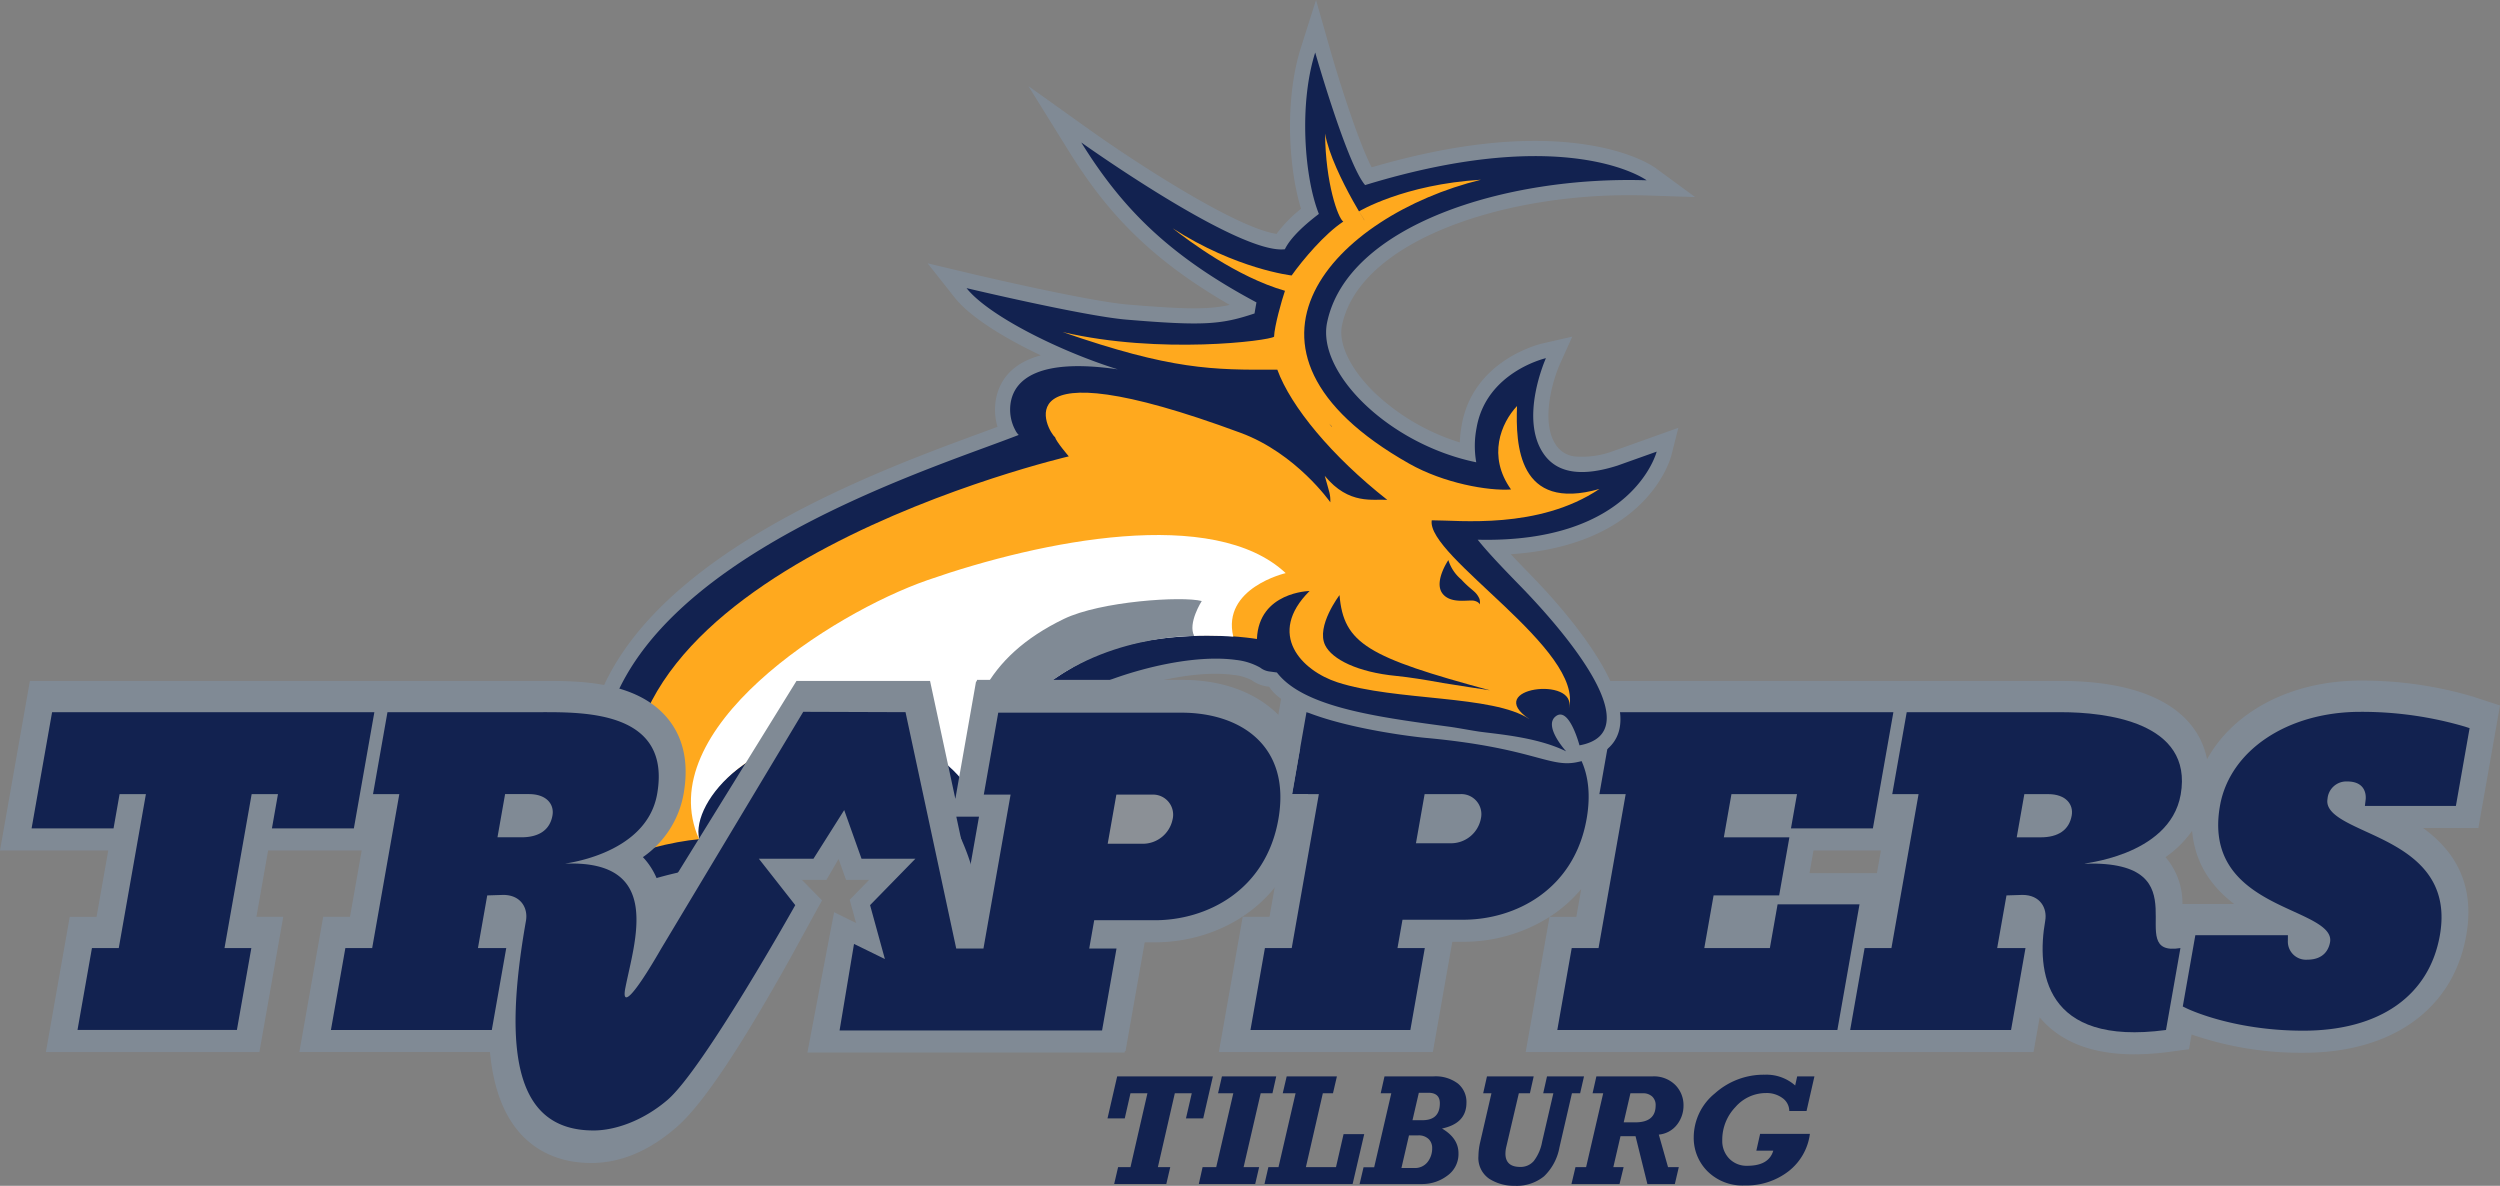 <svg xmlns="http://www.w3.org/2000/svg" width="500" height="237.163" viewBox="0 0 500 237.163">
  <rect x="0" y="0" width="500" height="237.163" fill="#808080" stroke="none"/>
  <g id="logo_tilburg-trappers" transform="translate(-717 -425.001)">
    <path id="Path_1" data-name="Path 1" d="M493.691,137.578l-5.315-1.747A77.807,77.807,0,0,0,465.8,132.6c-13.868,0-25.454,6.189-30.7,15.734a15.732,15.732,0,0,0-3.378-7.084c-5.95-7.092-17.3-8.582-25.773-8.582H312.014l-1.23,6.98c-4.519-4.51-11.228-6.98-19.119-6.98H250.549l-4.769,27.046h5.362l-3.551,20.127h-5.361l-4.768,27.045h42.8l3.888-22.049h2.188a32.151,32.151,0,0,0,17.258-4.981l-4.766,27.03H400.4l1.225-6.937c.008.008.018.022.027.031,4.1,4.886,10.462,7.362,18.913,7.36a53.266,53.266,0,0,0,7.062-.5l3.861-.518.519-2.944a66.971,66.971,0,0,0,22.363,3.655c17.8,0,29.977-8.771,32.568-23.467,1.927-10.917-2.969-17.378-8.641-21.488h11.068ZM303.618,179.845a28.12,28.12,0,0,0,6.321-5.561l-.98,5.561Zm51.971-8.738.8-4.535h13.488l-.8,4.535Zm74.59,6.177a14.072,14.072,0,0,0-3.389-9.378,21.168,21.168,0,0,0,5.326-5.272c.592,6.881,4.231,11.463,8.421,14.65Z" transform="translate(723.309 428.523)" fill="#808a95"/>
    <path id="Path_2" data-name="Path 2" d="M347.457,177.184l-1.542,8.738H332.8l1.858-10.525h13.113l2.048-11.621H336.708l1.523-8.641h13.11l-1.206,6.853h16.383l4.1-23.239h-55.91l-2.891,16.386h5.261l-5.428,30.787h-5.365L303.4,202.309h56.014l4.429-25.125Z" transform="translate(725.061 428.686)" fill="#122250" fill-rule="evenodd"/>
    <path id="Path_3" data-name="Path 3" d="M402.653,138.749H371.767l-2.893,16.387h5.264l-5.427,30.786h-5.365l-2.889,16.387h32.18l2.888-16.387h-5.664l1.86-10.525,3.195-.1c3.579,0,4.991,2.681,4.552,5.164-1.77,10.032-.257,25.13,24.154,21.852l2.888-16.387c-12.069,1.985,5.187-17.579-19.07-16.882-1.589,0,16.894-1.192,19.12-13.806,2.573-14.6-15.17-16.485-23.907-16.485m2.114,20.657c-.505,2.877-2.656,4.371-6.231,4.371h-4.767l1.523-8.641h4.764c3.579,0,5.1,2.086,4.711,4.27" transform="translate(726.576 428.686)" fill="#122250" fill-rule="evenodd"/>
    <path id="Path_4" data-name="Path 4" d="M461.681,157.5h18.2l2.742-15.553-.922-.3a73.176,73.176,0,0,0-20.92-2.963c-14.584,0-26.134,7.729-28.084,18.791-2.351,13.336,7.474,17.823,14.647,21.1,4.2,1.921,7.831,3.58,7.371,6.18-.23,1.308-1.133,3.5-4.573,3.5a3.628,3.628,0,0,1-3.869-3.732l.013-1.162H427.769l-2.513,14.253.759.369c.373.182,9.333,4.471,23.341,4.471,15.225,0,25.182-6.949,27.317-19.064,2.282-12.933-7.565-17.449-14.754-20.747-4.4-2.019-8.2-3.764-7.715-6.533a3.777,3.777,0,0,1,3.941-3.5c3.871,0,3.755,2.993,3.693,3.585Z" transform="translate(728.298 428.684)" fill="#122250" fill-rule="evenodd"/>
    <path id="Path_5" data-name="Path 5" d="M291.473,138.749H254.825l-2.888,16.387H257.3l-5.426,30.786h-5.361l-2.892,16.387H275.6l2.89-16.387h-5.463l1-5.662h12.119c10.427,0,22.2-5.961,24.705-20.161,2.611-14.8-7.655-21.351-19.374-21.351M289.693,160.1a6.087,6.087,0,0,1-5.822,4.867h-7.153l1.734-9.83H285.6a4.016,4.016,0,0,1,4.089,4.963" transform="translate(723.472 428.686)" fill="#122250" fill-rule="evenodd"/>
    <path id="Path_6" data-name="Path 6" d="M107.983,166.1a65.691,65.691,0,0,1,7.168-4.727c-8-43.006,52.33-65.2,78.363-74.775l3.339-1.232a12.081,12.081,0,0,1-.243-5.873c.723-3.323,2.988-6.84,8.912-8.421-7.446-3.52-14.2-7.718-17.236-11.56l-5.409-6.845,8.487,2.017c.2.047,19.423,4.608,29.059,5.941.956.132,1.788.23,2.47.287,11.711.978,16.223,1.011,20.405.073-16.772-9.659-25.133-19.411-32.265-30.889l-8-12.878,12.339,8.812c7.495,5.353,28.718,19.453,37.283,20.752a27.028,27.028,0,0,1,4.908-5.028c-2.554-8.275-3.278-21.994-.046-32.165L260.558,0l2.756,9.671c2.226,7.809,5.98,19.243,8.372,23.795,16.152-4.723,30.3-6.292,42.075-4.662,9.782,1.355,14.248,4.465,14.723,4.815l7.882,5.789-9.773-.316c-27.092-.877-57.257,8.619-60.852,26.026-.762,3.7,1.8,8.9,6.7,13.579a43.388,43.388,0,0,0,16.866,9.789,27.37,27.37,0,0,1,.362-3.318c2.214-13.149,15.629-16.354,16.2-16.483l5.935-1.354-2.5,5.553c-1.309,2.931-3.984,11.568-.676,16.234A5.179,5.179,0,0,0,312.41,91.3a17.757,17.757,0,0,0,7.458-1.036l13.155-4.7-1.394,5.505c-.2.787-4.876,17.972-32.12,19.776,1.412,1.5,2.856,2.986,4.089,4.255,10.5,10.783,28.881,33.464,9,37.368-5.459,1.071-8.974-2.98-30.374-4.915-1.3-.116-26.54-2.836-31.037-10.209l-.4-.05a6.9,6.9,0,0,1-3.077-1.246A10.077,10.077,0,0,0,244.181,135c-10.522-1.458-26.434,4.043-31.239,7.4-18.249,12.756-17.821,31.658-17.794,32.458l-5.986.77c-.044-.191-5.631-25.039-24.482-22.32-10.041,1.449-16,7.022-17.592,11.311-1.9,5.114,1.513,10.1,1.513,10.1-.224.021-24.188,1.859-33.57,12.354-1.1,1.223-.886,4.071-.669,5.3l.962,3.5-13.148.746S93.583,176.3,107.983,166.1" transform="translate(719.647 425)" fill="#808a95"/>
    <path id="Path_7" data-name="Path 7" d="M103.964,193.543c-2.755-9.893-1.866-18.851,5.893-25.405a36.232,36.232,0,0,1,8.677-5.341c-10.126-41.97,49.925-64.06,75.954-73.637,2.532-.931,4.739-1.744,6.535-2.444a3.353,3.353,0,0,1-.679-.942,8.663,8.663,0,0,1-.855-5.915c.854-3.926,5.069-8.635,21.353-6.258-11.892-3.719-25.97-10.818-30.258-16.246,0,0,23.5,5.59,31.977,6.3,15.419,1.291,18.94,1,25.624-1.235.063-.411.3-1.8.383-2.209-17.731-9.468-26.955-18.975-35.042-31.991,0,0,31.456,22.473,40.724,21.361,1.192-2.463,4.232-5.114,6.8-7.066-2.856-7.137-4.051-21.846-.732-32.285,0,0,6.362,22.332,9.982,26.516,40.642-12.456,56.307-.956,56.307-.956-28.222-.915-59.9,8.995-63.912,28.439C260.622,74.249,275,88.575,292.525,92.187a18.852,18.852,0,0,1,.049-6.792c1.9-11.3,13.887-14.034,13.887-14.034s-5.444,12.1-.385,19.237c2.885,4.064,8.1,4.353,14.679,2.257l7.857-2.8s-4.643,18.37-35.8,17.615c2.255,2.824,5.842,6.506,8.533,9.27,9.924,10.192,25.687,29.336,11.83,31.86-.006,0-2.053-7.872-4.742-5.819-2.566,1.966,2.079,7.021,2.079,7.021-5.716-2.827-13.526-3.42-17.345-3.943-1.3-.183-4.546-.786-5.907-.97-1.418-.191-2.854-.382-4.3-.581-13.249-1.834-25.5-4.034-30.3-10.278l-1.538-.211a3.811,3.811,0,0,1-1.813-.771,12.592,12.592,0,0,0-4.793-1.528c-11.166-1.545-27.964,4.124-33.4,7.923a43.6,43.6,0,0,0-19.087,35.052s-5.206-23.438-23.838-23.95c-12.278-.336-24.781,8.009-24.664,15.1.1,5.922,1.261,6.562,1.261,6.562s-24.873,1.662-33.216,12.686c-2.2,2.9-.257,7.681-.254,7.687s-7.358.768-7.36.762" transform="translate(719.724 425.272)" fill="#122250"/>
    <path id="Path_8" data-name="Path 8" d="M283.514,103.369c5.364-.029,21.325,1.916,33.544-6.267-16.275,4.633-16.782-8.847-16.488-16.588-3.2,3.393-5.96,10.019-1.2,16.692-4.575.319-13.445-1.247-20.385-5.175-40.654-23.022-14.677-49.658,14.374-56.777-15.465.945-24.4,6.334-24.4,6.334,4.405,6.9-5.425-7.44-6.778-15.574.078,9.867,2.59,16.976,3.643,17.609-3.727,2.463-8.048,7.573-10.332,10.782,0,0-11.117-1.26-23.795-9.437,3.118,2.435,12.84,9.741,22.459,12.5-.655,1.918-2.111,7.088-2.179,9.183-.892.786-22.784,3.634-42.284-.931,21.779,7.548,29.91,7.6,42.934,7.52,2.7,7.392,10.875,17.29,21.989,26.042-2.773-.222-7.649,1.1-12.5-4.8.938,3.414,1.151,3.631,1.117,5.288,0,0-6.811-9.774-17.918-13.886-49.006-18.139-38.482-.06-37.144.854.194.868,2.751,3.844,2.751,3.844s-99.6,23.184-86.515,75.043c0,0-20.836,6.925-17.235,21.842-3.091-12.807,19.579-19.394,29.8-20.319-3.527-15.219,38.858-35.353,53.516-10.594,0,0,2.808-13.422,20.953-24.248,14.941-8.916,37.109-5.2,37.109-5.2.37-9.429,10.533-9.6,10.533-9.6-8.686,8.64-1.606,15.921,5.56,18.261,11.623,3.787,31.136,2.5,38.395,7.364-9.476-6.349,9.717-8.671,7.889-2.136,3.275-11.7-28.557-30.432-27.414-37.625" transform="translate(719.836 425.691)" fill="#ffa91e" fill-rule="evenodd"/>
    <path id="Path_9" data-name="Path 9" d="M181.908,113.263c-19.125,6.657-55.4,29.875-45.675,51.809-1.627-7.79,11.37-22.552,32.679-21.385,14.749.8,20.838,10.791,20.838,10.791,3.693-12.68,17.789-23.033,27.137-26.7,11.628-4.558,26.195-3.216,26.195-3.216-2.351-9.743,10.482-12.706,10.482-12.706-14.315-13.42-48.588-6.628-71.656,1.406" transform="translate(720.576 427.769)" fill="#fff"/>
    <path id="Path_10" data-name="Path 10" d="M207.779,120.684c-15.728,7.606-20.489,19.233-19.453,33.461,4.094-10.136,6.889-12.084,13.508-18.184,13.2-12.173,32.009-11.87,32.009-11.87-1.349-2.535,1.506-6.986,1.506-6.986-3.9-1.02-20.231.032-27.57,3.579" transform="translate(722 428.101)" fill="#808a95"/>
    <path id="Path_11" data-name="Path 11" d="M258.438,155.3l1.6-9.214a19.8,19.8,0,0,0-3.185-5.339c-4.485-5.345-11.706-8.286-20.332-8.286H195.4l-.053.31h-.137l-4.14,23.485-5.062-23.592H159.3l-23.681,38.3-3.466,3.75a14.57,14.57,0,0,0-2.815-5.937c-.242-.3-.494-.59-.759-.868a19.562,19.562,0,0,0,8.135-12.609c1.1-6.218-.007-11.345-3.28-15.243-6.2-7.393-17.767-7.393-24.679-7.393H73.058v.006H5.978L0,166.575H21.652l-2.341,13.274H13.947L9.179,206.893h42.7l4.77-27.045H51.283l2.341-13.274H72.34L70,179.843H64.64L59.87,206.887H97.992c.665,6.909,2.551,12.11,5.676,15.834,3.49,4.16,8.535,6.36,14.589,6.36h.04c5.91-.01,11.694-2.474,17.186-7.323,5.073-4.473,12.5-15.559,22.7-33.858l1.518-2.777.006,0,2.224-4.057-.012.008.9-1.634,1.023-1.866h.008l.563-1.014-4.032-4.106h4.907l2.428-4.178,1.489,4.178h4.627l-3.893,3.99,1.273,4.631-4.384-2.148-.777,4,0,0-4.568,24.062h63.439l.054-.312h.134l3.833-21.732H231c9.647,0,20.122-4.351,25.953-13.808a30.312,30.312,0,0,0,4.194-11.066,31.159,31.159,0,0,0,.475-4.776Zm-64.686,16.115-2.488-11.594H195.8Z" transform="translate(717 428.519)" fill="#808a95"/>
    <path id="Path_12" data-name="Path 12" d="M70.61,161.989l4.1-23.24H10.255l-4.1,23.24H22.546l1.208-6.853h5.263L23.59,185.922H18.225l-2.889,16.386h31.88l2.89-16.386H44.74l5.428-30.787h5.263l-1.208,6.853Z" transform="translate(717.164 428.686)" fill="#122250" fill-rule="evenodd"/>
    <path id="Path_13" data-name="Path 13" d="M224.886,148.735H213.261l-3.612,20.485h13.5a11.359,11.359,0,0,0,11.073-9.266,9.644,9.644,0,0,0-2-7.9,9.506,9.506,0,0,0-7.333-3.315" transform="translate(722.57 428.952)" fill="#8b9096"/>
    <path id="Path_14" data-name="Path 14" d="M217.1,231.236l.788-3.376h2.476l3.39-14.777h-3.39l-1.145,5.03h-3.451l1.934-8.406h19.144l-1.935,8.406h-3.451l1.162-5.03h-3.389l-3.389,14.777h2.474l-.789,3.376Z" transform="translate(722.732 430.571)" fill="#122250"/>
    <path id="Path_15" data-name="Path 15" d="M233.555,231.236l.758-3.376h2.725l3.418-14.777h-3.05l.776-3.375h10.862l-.757,3.375h-2.35l-3.42,14.777h3.105l-.785,3.376Z" transform="translate(723.205 430.571)" fill="#122250"/>
    <path id="Path_16" data-name="Path 16" d="M246.352,231.236l.776-3.376h2.026l3.419-14.777h-2.569l.788-3.375h10.045l-.787,3.375h-2.027l-3.39,14.777h6.02l1.516-6.608H266.3l-2.323,9.984Z" transform="translate(723.545 430.571)" fill="#122250"/>
    <path id="Path_17" data-name="Path 17" d="M265.674,227.877H267.8l3.423-14.794h-2.12l.759-3.375h9.764a7.4,7.4,0,0,1,4.941,1.45,4.769,4.769,0,0,1,1.686,3.81q0,4.142-4.893,5.167,3.3,1.931,3.3,4.952a5.288,5.288,0,0,1-2.243,4.485,8.3,8.3,0,0,1-5.075,1.666H264.882Zm7.576.154h2.572a3.18,3.18,0,0,0,2.648-1.182,4.378,4.378,0,0,0,.927-2.779,2.447,2.447,0,0,0-.744-1.865,2.86,2.86,0,0,0-2.046-.7h-1.846Zm2.212-9.562h2q3.466,0,3.472-3.384,0-2.093-2.3-2.1H276.73Z" transform="translate(724.037 430.571)" fill="#122250"/>
    <path id="Path_18" data-name="Path 18" d="M288.983,213.083l.759-3.375h9.345l-.757,3.375h-2.214l-2.509,10.708a6.021,6.021,0,0,0-.172,1.36c0,1.773.989,2.665,2.96,2.665a3.458,3.458,0,0,0,2.709-1.184,8.848,8.848,0,0,0,1.671-3.858l2.245-9.692h-2.031l.761-3.375h7.4l-.774,3.375h-1.64l-2.5,10.834a10.64,10.64,0,0,1-3.075,5.771,8.652,8.652,0,0,1-5.9,1.9,9.167,9.167,0,0,1-5.049-1.392,5.03,5.03,0,0,1-2.176-4.581,12.456,12.456,0,0,1,.342-2.722l2.263-9.814Z" transform="translate(724.652 430.571)" fill="#122250"/>
    <path id="Path_19" data-name="Path 19" d="M306.16,231.237l.8-3.376h2.127l3.418-14.777h-2.124l.76-3.375h11.191a6.062,6.062,0,0,1,4.586,1.709,5.729,5.729,0,0,1,1.65,4.126,6.163,6.163,0,0,1-1.278,3.79,5.2,5.2,0,0,1-3.662,2.016l1.847,6.512h2.15l-.79,3.376h-5.49l-2.37-9.566h-3.01l-1.433,6.189h2.057l-.82,3.376ZM316.605,218.9h2.315q4.073,0,4.074-3.378a2.32,2.32,0,0,0-.694-1.791,2.658,2.658,0,0,0-1.873-.647h-2.476Z" transform="translate(725.134 430.571)" fill="#122250"/>
    <path id="Path_20" data-name="Path 20" d="M350.668,209.717h3.451l-1.577,6.92h-3.452a3.206,3.206,0,0,0-1.379-2.6,5.335,5.335,0,0,0-3.279-.991,8.117,8.117,0,0,0-6.13,2.821,9.436,9.436,0,0,0-2.616,6.637,5.013,5.013,0,0,0,1.4,3.661,4.812,4.812,0,0,0,3.6,1.43q4.318,0,5.2-3.018H342.5l.757-3.371h9.957a11.3,11.3,0,0,1-4.322,7.522,13.77,13.77,0,0,1-8.714,2.8,9.9,9.9,0,0,1-7.444-2.832,9.425,9.425,0,0,1-2.755-6.827,11.343,11.343,0,0,1,4.237-8.757,14.6,14.6,0,0,1,9.991-3.732,8.654,8.654,0,0,1,6.061,2.156Z" transform="translate(725.767 430.563)" fill="#122250"/>
    <path id="Path_21" data-name="Path 21" d="M282.221,109.12s-2.97,4.341-1.175,6.689c1.691,2.206,5.38,1.143,6.416,1.465.9.239,1.049.717,1.049.717a2.547,2.547,0,0,0-.07-1.12c-.728-1.625-1.524-1.566-3.647-3.881a8.234,8.234,0,0,1-2.573-3.869" transform="translate(724.451 427.899)" fill="#122250"/>
    <path id="Path_22" data-name="Path 22" d="M291.132,134.983s-8.191-1.24-9.388-1.459c-3.32-.608-6.78-1.169-9.383-1.421-7.644-.739-12.794-3.307-14.18-6.138-1.862-3.808,2.875-10.021,2.875-10.021.816,9.715,5.672,12.436,30.075,19.039" transform="translate(723.848 428.08)" fill="#122250"/>
    <path id="Path_23" data-name="Path 23" d="M234.582,138.852H197.935l-2.89,16.387h5.36l-5.428,30.786h-3.158v0h-2.286L179.39,138.75l-20.453-.071-28.4,47.344c-5.637,9.777-7.938,11.79-7.185,7.906,1.809-9.317,7.639-25.566-11.9-24.888-1.6.057,16.035-1.3,18.261-13.91,2.907-16.487-14.309-16.38-23.046-16.38H75.78l-2.89,16.387h5.261l-5.428,30.786H67.361l-2.89,16.387H96.649l2.889-16.387H93.878L95.733,175.4l3.195-.1c3.576,0,4.99,2.682,4.553,5.165-4.676,26.513-2.023,41.97,13.547,41.947,4.119-.006,9.721-1.818,14.733-6.088,7.147-6.089,25.578-38.978,25.578-38.978l-7.28-9.28h10.921l6.148-9.732,3.465,9.732h10.77l-9.062,9.28,2.963,10.778-6.176-3.025L166.2,202.409h52.5l2.889-16.384h-5.46l1-5.662h12.119c10.427,0,22.2-5.959,24.707-20.158,2.61-14.8-7.656-21.354-19.373-21.354m-125.8,20.555c-.507,2.876-2.654,4.37-6.234,4.37H97.782l1.524-8.64h4.765c3.579,0,5.095,2.086,4.71,4.27m124.021.8a6.086,6.086,0,0,1-5.822,4.863h-7.154l1.734-9.829h7.153a4.017,4.017,0,0,1,4.089,4.967" transform="translate(718.713 428.684)" fill="#122250" fill-rule="evenodd"/>
    <path id="Path_24" data-name="Path 24" d="M258.965,82.553c.162.2.333.412.5.615l.014-.072c-.179-.181-.347-.362-.513-.543" transform="translate(723.88 427.193)" fill="#002866"/>
  </g>
</svg>
